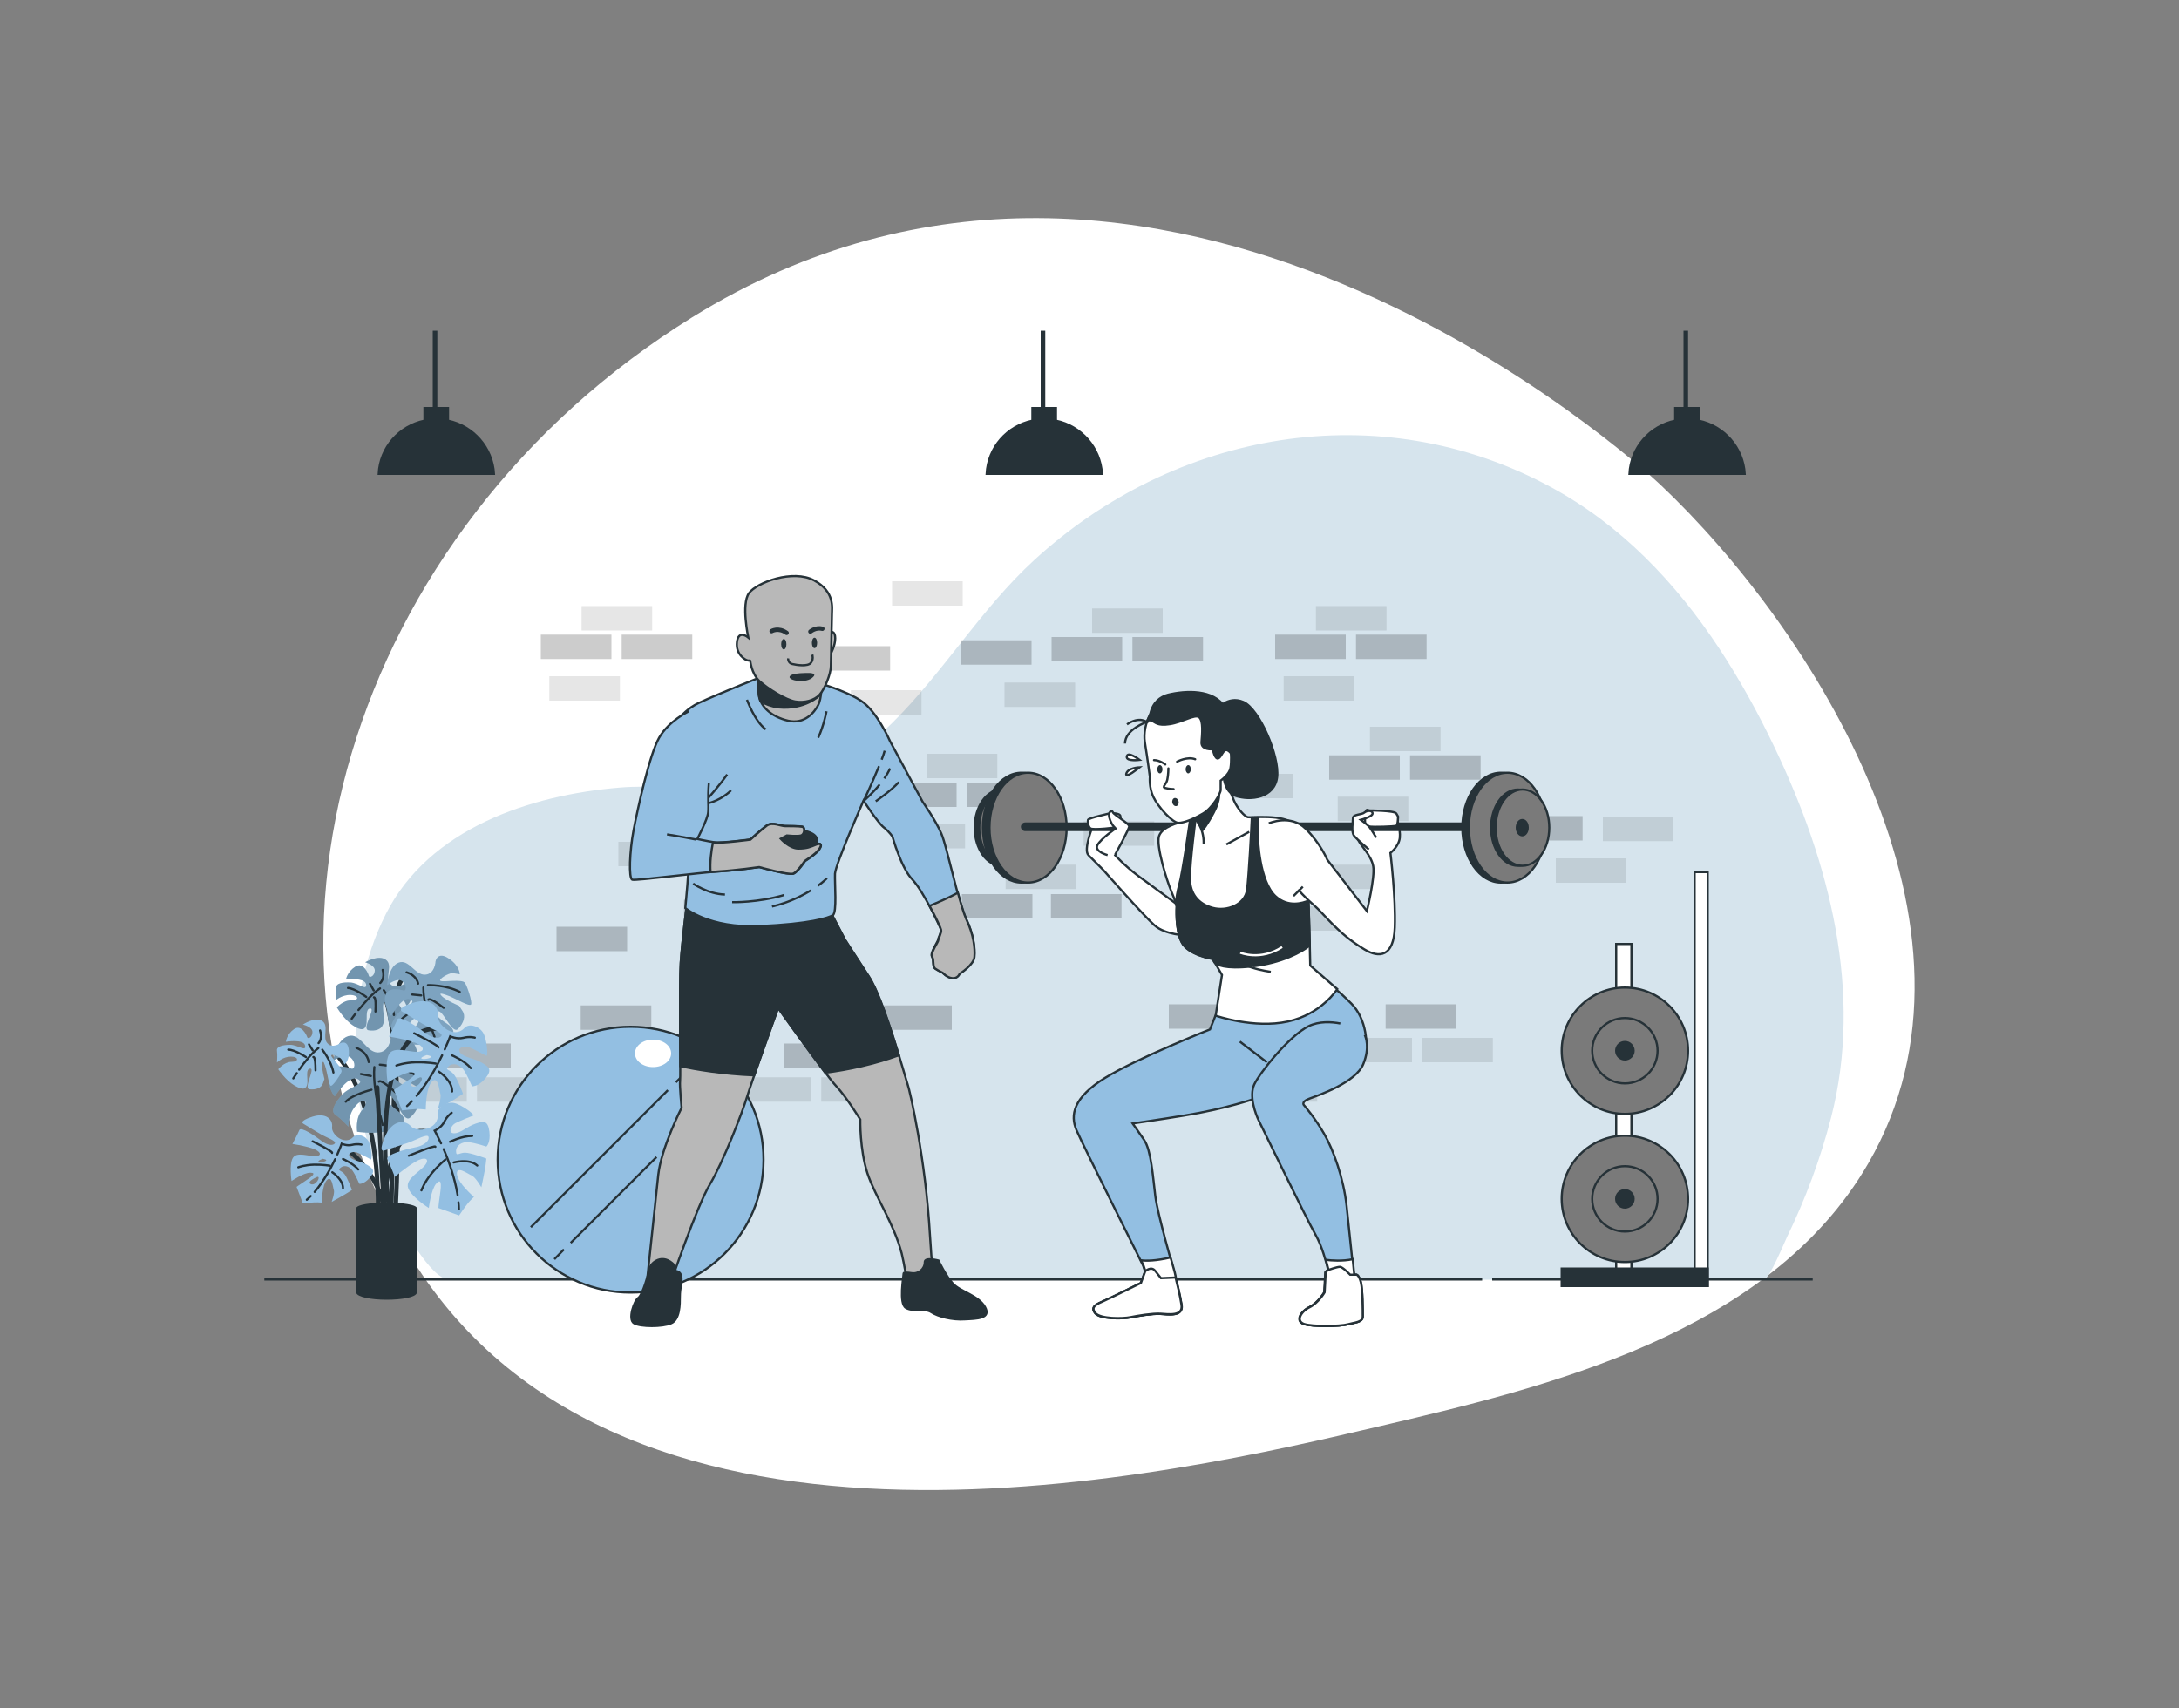 <?xml version="1.0" encoding="utf-8"?>
<!-- Generator: Adobe Illustrator 27.1.0, SVG Export Plug-In . SVG Version: 6.00 Build 0)  -->
<svg version="1.1" id="Capa_1" xmlns="http://www.w3.org/2000/svg" xmlns:xlink="http://www.w3.org/1999/xlink" x="0px" y="0px"
	 viewBox="0 0 1000 784" style="enable-background:new 0 0 1000 784;" xml:space="preserve">
<rect x="0" y="0" width="1000" height="784" fill="#808080" stroke="none"/>
<style type="text/css">
	.st0{fill:#FFFFFF;}
	.st1{fill:#D6E4ED;}
	.st2{opacity:0.2;enable-background:new    ;}
	.st3{opacity:0.1;enable-background:new    ;}
	.st4{fill:none;stroke:#263238;stroke-miterlimit:10;}
	.st5{fill:#93BFE2;stroke:#263238;stroke-miterlimit:10;}
	.st6{fill:none;stroke:#263238;stroke-width:2;stroke-linecap:round;stroke-miterlimit:10;}
	.st7{fill:#93BFE2;}
	.st8{opacity:0.3;fill:#263238;enable-background:new    ;}
	.st9{fill:none;stroke:#263238;stroke-linecap:round;stroke-miterlimit:10;}
	.st10{opacity:0.2;fill:#263238;enable-background:new    ;}
	.st11{fill:#263238;stroke:#263238;stroke-width:2;stroke-linecap:round;stroke-miterlimit:10;}
	.st12{fill:#FFFFFF;stroke:#263238;stroke-miterlimit:10;}
	.st13{fill:#7A7A7A;stroke:#263238;stroke-miterlimit:10;}
	.st14{fill:#263238;stroke:#263238;stroke-miterlimit:10;}
	.st15{fill:#263238;stroke:#263238;stroke-linecap:round;stroke-miterlimit:10;}
	.st16{fill:none;stroke:#FFFFFF;stroke-miterlimit:10;}
	.st17{fill:#263238;}
	.st18{fill:#FFFFFF;stroke:#263238;stroke-linecap:round;stroke-miterlimit:10;}
	.st19{fill:#B8B8B8;stroke:#263238;stroke-miterlimit:10;}
</style>
<g>
	<path class="st0" d="M317.6,145.7c-158.2,98.2-215.7,291.6-128.5,432.2c98.5,158.8,353,98.1,444.3,76.7
		c74.9-17.6,178.5-41.9,224-120.6c62.5-107.9-26-246-95.5-311.6C751.8,212.9,532.3,12.4,317.6,145.7z"/>
	<g id="Background_Simple">
		<g>
			<path class="st1" d="M788.9,297.5c-20-30.2-45-56.6-77.5-74.1c-78.8-42.5-172.1-25.6-236.8,33.7c-24.4,22.4-41.5,51.3-65,74.6
				c-11.5,11.4-24.6,21.6-40,26.9c-26.5,9.2-57.6,0.6-85.1,2.9c-41.2,3.4-87.6,18.8-107.4,58c-20.8,41.1-17.5,95.4,3.5,135.7
				c3.3,6.4,17,32.2,25.7,32.2c0,0,603,0,603.2,0c2.4,0,9.7-17.8,10.6-19.6c8.5-17.5,15.3-35.8,20.2-54.7
				c14.9-57.6-0.8-117.4-25.8-169.8C807,327.5,798.5,312.1,788.9,297.5z"/>
		</g>
	</g>
	<g id="Bricks">
		<g>
			<rect x="292.3" y="474.4" class="st2" width="32.4" height="11.2"/>
			<rect x="536.4" y="461" class="st2" width="32.4" height="11.2"/>
			<rect x="404.4" y="461.5" class="st2" width="32.4" height="11.2"/>
			<rect x="266.5" y="461.5" class="st2" width="32.4" height="11.2"/>
			<rect x="635.9" y="461" class="st2" width="32.4" height="11.2"/>
			<rect x="561.9" y="396.6" class="st2" width="32.4" height="11.2"/>
			<rect x="441.4" y="410.4" class="st2" width="32.4" height="11.2"/>
			<rect x="313.9" y="413" class="st2" width="32.4" height="11.2"/>
			<rect x="350.2" y="413" class="st2" width="32.4" height="11.2"/>
			<rect x="482.3" y="410.4" class="st2" width="32.4" height="11.2"/>
			<rect x="255.4" y="425.4" class="st2" width="32.4" height="11.2"/>
			<rect x="615.6" y="476.4" class="st3" width="32.4" height="11.2"/>
			<rect x="652.7" y="476.4" class="st3" width="32.4" height="11.2"/>
			<rect x="360" y="479" class="st2" width="32.4" height="11.2"/>
			<rect x="339.8" y="494.5" class="st3" width="32.4" height="11.2"/>
			<rect x="376.9" y="494.5" class="st3" width="32.4" height="11.2"/>
			<rect x="202" y="479" class="st2" width="32.4" height="11.2"/>
			<rect x="181.8" y="494.5" class="st3" width="32.4" height="11.2"/>
			<rect x="218.9" y="494.5" class="st3" width="32.4" height="11.2"/>
			<rect x="555.3" y="479" class="st2" width="32.4" height="11.2"/>
			<rect x="535" y="494.5" class="st3" width="32.4" height="11.2"/>
			<rect x="572.1" y="494.5" class="st3" width="32.4" height="11.2"/>
			<rect x="332.8" y="430.5" class="st2" width="32.4" height="11.2"/>
			<rect x="312.5" y="446" class="st3" width="32.4" height="11.2"/>
			<rect x="349.6" y="446" class="st3" width="32.4" height="11.2"/>
			<rect x="337.1" y="398.2" class="st3" width="32.4" height="11.2"/>
			<rect x="283.8" y="386.4" class="st3" width="32.4" height="11.2"/>
			<rect x="497.3" y="377" class="st3" width="32.4" height="11.2"/>
			<rect x="603.6" y="396.9" class="st3" width="32.4" height="11.2"/>
			<rect x="582" y="416" class="st3" width="32.4" height="11.2"/>
			<rect x="441" y="293.9" class="st2" width="32.4" height="11.2"/>
			<rect x="390.5" y="316.8" class="st3" width="32.4" height="11.2"/>
			<rect x="461" y="313.3" class="st3" width="32.4" height="11.2"/>
			<rect x="461.5" y="396.9" class="st3" width="32.4" height="11.2"/>
			<rect x="443.7" y="359.2" class="st2" width="32.4" height="11.2"/>
			<rect x="406.6" y="359.2" class="st2" width="32.4" height="11.2"/>
			<rect x="425.3" y="346" class="st3" width="32.4" height="11.2"/>
			<rect x="376.1" y="296.6" class="st2" width="32.4" height="11.2"/>
			<rect x="519.7" y="292.4" class="st2" width="32.4" height="11.2"/>
			<rect x="482.6" y="292.4" class="st2" width="32.4" height="11.2"/>
			<rect x="501.2" y="279.3" class="st3" width="32.4" height="11.2"/>
			<rect x="409.4" y="266.8" class="st3" width="32.4" height="11.2"/>
			<rect x="410.5" y="378.2" class="st3" width="32.4" height="11.2"/>
			<rect x="647.1" y="346.7" class="st2" width="32.4" height="11.2"/>
			<rect x="610" y="346.7" class="st2" width="32.4" height="11.2"/>
			<rect x="628.7" y="333.6" class="st3" width="32.4" height="11.2"/>
			<rect x="613.9" y="365.7" class="st3" width="32.4" height="11.2"/>
			<rect x="693.9" y="374.6" class="st2" width="32.4" height="11.2"/>
			<rect x="735.6" y="374.9" class="st3" width="32.4" height="11.2"/>
			<rect x="714" y="394" class="st3" width="32.4" height="11.2"/>
			<rect x="622.3" y="291.3" class="st2" width="32.4" height="11.2"/>
			<rect x="585.2" y="291.3" class="st2" width="32.4" height="11.2"/>
			<rect x="603.9" y="278.2" class="st3" width="32.4" height="11.2"/>
			<rect x="589.1" y="310.4" class="st3" width="32.4" height="11.2"/>
			<rect x="285.3" y="291.3" class="st2" width="32.4" height="11.2"/>
			<rect x="248.2" y="291.3" class="st2" width="32.4" height="11.2"/>
			<rect x="266.9" y="278.2" class="st3" width="32.4" height="11.2"/>
			<rect x="252.1" y="310.4" class="st3" width="32.4" height="11.2"/>
			<rect x="545.4" y="337.8" class="st2" width="32.4" height="11.2"/>
			<rect x="560.8" y="355.2" class="st3" width="32.4" height="11.2"/>
		</g>
	</g>
	<g id="Floor_1_">
		<g>
			<line class="st4" x1="684.8" y1="587.3" x2="831.9" y2="587.3"/>
			<line class="st4" x1="121.3" y1="587.3" x2="680.2" y2="587.3"/>
		</g>
	</g>
	<g id="Ball">
		<g>
			<circle class="st5" cx="289.4" cy="532.3" r="61"/>
			<g>
				<line class="st4" x1="306.5" y1="500.4" x2="243.6" y2="563.3"/>
				<line class="st4" x1="322.2" y1="484.8" x2="310.2" y2="496.8"/>
				<line class="st4" x1="258.8" y1="573.5" x2="254.4" y2="578"/>
				<line class="st4" x1="301.3" y1="531.1" x2="261.9" y2="570.5"/>
				<line class="st4" x1="336.1" y1="496.3" x2="304.5" y2="527.8"/>
			</g>
			<path class="st0" d="M308,483.5c0,3.5-3.7,6.3-8.3,6.3s-8.3-2.8-8.3-6.3c0-3.5,3.7-6.3,8.3-6.3S308,480,308,483.5z"/>
		</g>
	</g>
	<g id="Plant">
		<g>
			<path class="st6" d="M193.8,449.1c0,0-10.7-6-11.5,7.5c-0.8,13.5-2.8,101.3-2.8,101.3"/>
			<path class="st6" d="M176.7,457.8c0,0,8.7,19.5,4.8,98.9"/>
			<g>
				<path class="st7" d="M185.3,451.8c0,0-4.1,2.6-6.4-0.4s1.6-8.5-1.9-10.9c-3.4-2.4-9.4,1.2-9.4,1.2s4.6,1.3,4.4,3.9
					c-0.1,2.5-2.4,3.4-2.7,2.4c-0.3-1.1-2.5-6.6-6.2-4.3c-3.7,2.3-4.3,5.8-4.3,5.8s8.7-0.9,9.2,2.3c0.5,3.3-3.6-0.6-7.1-0.8
					c-3.6-0.2-6.8,0.3-6.6,2.5c0.2,2.2-0.3,5.7-0.3,5.7s3-2.7,7-2.5c3.9,0.2,3.8,2.7,0.2,2.5c-3.6-0.2-6.6,3.2-6.6,3.2
					s3.3,5.6,7.4,8.3c4.1,2.8,5.6,1.8,6.1-0.4c0.5-2.1-0.6-7.6,1.9-7.4c2.5,0.1-4.1,9.4-0.9,10c3.2,0.5,5.8-0.4,6.6-2.5
					c0.8-2.1,0.8-2.1,0.8-2.1s-1.1-5.4-0.6-7.6c0.5-2.1,1.1,0.1,1.6,2.6s0.9,8.7,2,8.4c1.1-0.3,4.6-4.8,5.4-6.5
					c0.8-1.7-4.6-7.1-4.5-8.2c0.1-1.1,4.2,1,4.9,2.1c0.7,1.1,1.3,2.6,1.3,2.6s2.6-1.6,2.5-6.7C188.9,450.2,185.3,451.8,185.3,451.8z
					"/>
				<path class="st8" d="M185.3,451.8c0,0-4.1,2.6-6.4-0.4s1.6-8.5-1.9-10.9c-3.4-2.4-9.4,1.2-9.4,1.2s4.6,1.3,4.4,3.9
					c-0.1,2.5-2.4,3.4-2.7,2.4c-0.3-1.1-2.5-6.6-6.2-4.3c-3.7,2.3-4.3,5.8-4.3,5.8s8.7-0.9,9.2,2.3c0.5,3.3-3.6-0.6-7.1-0.8
					c-3.6-0.2-6.8,0.3-6.6,2.5c0.2,2.2-0.3,5.7-0.3,5.7s3-2.7,7-2.5c3.9,0.2,3.8,2.7,0.2,2.5c-3.6-0.2-6.6,3.2-6.6,3.2
					s3.3,5.6,7.4,8.3c4.1,2.8,5.6,1.8,6.1-0.4c0.5-2.1-0.6-7.6,1.9-7.4c2.5,0.1-4.1,9.4-0.9,10c3.2,0.5,5.8-0.4,6.6-2.5
					c0.8-2.1,0.8-2.1,0.8-2.1s-1.1-5.4-0.6-7.6c0.5-2.1,1.1,0.1,1.6,2.6s0.9,8.7,2,8.4c1.1-0.3,4.6-4.8,5.4-6.5
					c0.8-1.7-4.6-7.1-4.5-8.2c0.1-1.1,4.2,1,4.9,2.1c0.7,1.1,1.3,2.6,1.3,2.6s2.6-1.6,2.5-6.7C188.9,450.2,185.3,451.8,185.3,451.8z
					"/>
				<path class="st9" d="M164.5,463.6c2.7-3.3,6.6-7.8,9.9-9.9"/>
				<path class="st9" d="M161.4,467.6c0,0,0.7-1,1.8-2.4"/>
				<path class="st9" d="M176.1,454.5c0,0,4,5.6,4.7,11.4"/>
				<path class="st9" d="M171.6,457.8c0,0,1.1-0.7,0.7,6.5"/>
				<path class="st9" d="M174.5,451.2c0,0,2.3-2,1.1-6"/>
				<line class="st9" x1="171.5" y1="454.6" x2="169.8" y2="451.6"/>
				<path class="st9" d="M168.1,457.6c0,0-5.2-3.9-8.4-4.1"/>
			</g>
			<g>
				<path class="st7" d="M199.9,441.2c0,0-0.2,5.9-4.8,6.2s-7.5-7.4-12.2-5.5c-4.7,1.8-5.2,10.3-5.2,10.3s4.5-3.7,6.9-1.8
					c2.4,1.9,1.8,4.7,0.6,4.3c-1.3-0.5-8.3-2-8.5,3.3s2.9,8.3,2.9,8.3s5-9.3,8.6-7.6c3.6,1.7-3,3.2-5.6,6.6c-2.6,3.4-4.3,7.1-2,8.3
					c2.3,1.2,5.5,4.2,5.5,4.2s-0.6-4.9,2.3-8.6s5.3-1.9,2.7,1.5c-2.6,3.4-1.3,8.8-1.3,8.8s7.8,0.5,13.4-1.7c5.6-2.3,5.6-4.4,3.8-6.4
					s-8-4.5-6.2-6.9c1.9-2.4,6.6,10.6,9.4,7.8c2.7-2.8,3.6-6,2-8.3c-1.5-2.3-1.5-2.3-1.5-2.3s-6.2-2.6-8-4.5c-1.8-1.9,0.8-1,3.7,0.1
					c2.9,1.2,9.3,5,9.8,3.7s-1.6-7.8-2.8-9.8c-1.2-2-10.2-0.2-11.3-1c-1-0.8,3.9-3.6,5.4-3.5c1.6,0.1,3.5,0.5,3.5,0.5
					s0.1-3.7-4.9-7.1C200.8,436.4,199.9,441.2,199.9,441.2z"/>
				<path class="st10" d="M199.9,441.2c0,0-0.2,5.9-4.8,6.2s-7.5-7.4-12.2-5.5c-4.7,1.8-5.2,10.3-5.2,10.3s4.5-3.7,6.9-1.8
					c2.4,1.9,1.8,4.7,0.6,4.3c-1.3-0.5-8.3-2-8.5,3.3s2.9,8.3,2.9,8.3s5-9.3,8.6-7.6c3.6,1.7-3,3.2-5.6,6.6c-2.6,3.4-4.3,7.1-2,8.3
					c2.3,1.2,5.5,4.2,5.5,4.2s-0.6-4.9,2.3-8.6s5.3-1.9,2.7,1.5c-2.6,3.4-1.3,8.8-1.3,8.8s7.8,0.5,13.4-1.7c5.6-2.3,5.6-4.4,3.8-6.4
					s-8-4.5-6.2-6.9c1.9-2.4,6.6,10.6,9.4,7.8c2.7-2.8,3.6-6,2-8.3c-1.5-2.3-1.5-2.3-1.5-2.3s-6.2-2.6-8-4.5c-1.8-1.9,0.8-1,3.7,0.1
					c2.9,1.2,9.3,5,9.8,3.7s-1.6-7.8-2.8-9.8c-1.2-2-10.2-0.2-11.3-1c-1-0.8,3.9-3.6,5.4-3.5c1.6,0.1,3.5,0.5,3.5,0.5
					s0.1-3.7-4.9-7.1C200.8,436.4,199.9,441.2,199.9,441.2z"/>
				<path class="st9" d="M197.5,470c-1.5-4.9-3.3-11.9-3.2-16.7"/>
				<path class="st9" d="M199.4,475.9c0,0-0.5-1.3-1.2-3.4"/>
				<path class="st9" d="M196.4,452.2c0,0,8.3-0.2,14.6,3.1"/>
				<path class="st9" d="M196.6,458.9c0,0,0.1-1.6,7,3.7"/>
				<path class="st9" d="M191.9,451.5c0,0-0.5-3.7-5.3-5.2"/>
				<line class="st9" x1="193.3" y1="456.9" x2="189.2" y2="456.5"/>
				<path class="st9" d="M194,462.4c0,0-7.4,2.5-9.8,5.6"/>
			</g>
			<path class="st6" d="M150.5,480.4c0,0,23.4,15.5,23,75.5"/>
			<g>
				<path class="st7" d="M179.4,476.4c0,0-0.7,6.8-6.1,6.7c-5.3-0.1-7.9-9.2-13.5-7.5c-5.6,1.7-6.9,11.3-6.9,11.3s5.5-3.8,8.1-1.4
					c2.6,2.4,1.7,5.6,0.2,5c-1.5-0.6-9.4-3.1-10.2,3c-0.8,6.1,2.6,9.8,2.6,9.8s6.6-10.3,10.6-8c4,2.3-3.8,3.4-7.1,7.1
					c-3.4,3.7-5.7,7.7-3.1,9.4c2.6,1.7,5.9,5.4,5.9,5.4s-0.3-5.7,3.5-9.8c3.7-4.1,6.3-1.7,2.9,2c-3.4,3.7-2.4,10.1-2.4,10.1
					s9,1.4,15.6-0.7c6.7-2.1,6.9-4.6,5-7c-1.9-2.4-8.8-6-6.4-8.6c2.4-2.6,6.7,12.8,10.1,9.8c3.4-3,4.7-6.6,3.1-9.4
					c-1.6-2.8-1.6-2.8-1.6-2.8s-6.9-3.6-8.8-6c-1.9-2.4,1-1.1,4.3,0.5c3.3,1.6,10.3,6.6,10.9,5.2c0.6-1.5-1.1-9.2-2.3-11.6
					c-1.2-2.4-11.8-1.2-12.9-2.2s4.8-3.8,6.6-3.5c1.8,0.3,4,0.9,4,0.9s0.5-4.3-5-8.7C180.9,470.9,179.4,476.4,179.4,476.4z"/>
				<path class="st8" d="M179.4,476.4c0,0-0.7,6.8-6.1,6.7c-5.3-0.1-7.9-9.2-13.5-7.5c-5.6,1.7-6.9,11.3-6.9,11.3s5.5-3.8,8.1-1.4
					c2.6,2.4,1.7,5.6,0.2,5c-1.5-0.6-9.4-3.1-10.2,3c-0.8,6.1,2.6,9.8,2.6,9.8s6.6-10.3,10.6-8c4,2.3-3.8,3.4-7.1,7.1
					c-3.4,3.7-5.7,7.7-3.1,9.4c2.6,1.7,5.9,5.4,5.9,5.4s-0.3-5.7,3.5-9.8c3.7-4.1,6.3-1.7,2.9,2c-3.4,3.7-2.4,10.1-2.4,10.1
					s9,1.4,15.6-0.7c6.7-2.1,6.9-4.6,5-7c-1.9-2.4-8.8-6-6.4-8.6c2.4-2.6,6.7,12.8,10.1,9.8c3.4-3,4.7-6.6,3.1-9.4
					c-1.6-2.8-1.6-2.8-1.6-2.8s-6.9-3.6-8.8-6c-1.9-2.4,1-1.1,4.3,0.5c3.3,1.6,10.3,6.6,10.9,5.2c0.6-1.5-1.1-9.2-2.3-11.6
					c-1.2-2.4-11.8-1.2-12.9-2.2s4.8-3.8,6.6-3.5c1.8,0.3,4,0.9,4,0.9s0.5-4.3-5-8.7C180.9,470.9,179.4,476.4,179.4,476.4z"/>
				<path class="st9" d="M173.9,509.4c-1.3-5.8-2.7-14.1-2.1-19.6"/>
				<path class="st9" d="M175.6,516.4c0,0-0.4-1.6-1-4.1"/>
				<path class="st9" d="M174.3,488.7c0,0,9.6,0.6,16.6,4.9"/>
				<path class="st9" d="M173.9,496.5c0,0,0.3-1.8,7.7,5"/>
				<path class="st9" d="M169.2,487.5c0,0-0.2-4.3-5.6-6.5"/>
				<line class="st9" x1="170.2" y1="493.9" x2="165.6" y2="493"/>
				<path class="st9" d="M170.5,500.2c0,0-8.8,2.2-11.8,5.5"/>
			</g>
			<path class="st6" d="M159.6,527.7c0,0,15.1,11.5,16.7,28.6l-3.2-57.2"/>
			<path class="st6" d="M196.1,519.4c-19.9-3.6-19.9,36.9-19.9,36.9"/>
			<path class="st6" d="M178.7,555.9c0,0-11.5-83.8,21.8-83.8"/>
			<g>
				<path class="st7" d="M188.6,517c-2.7-3.1-8.5-3.1-11.9,4.7c-3.4,7.8-0.3,6.4-0.3,6.4s6.4-2,10.5-3.4c4.1-1.4,9.5-4.7,9.8-2.7
					c0.3,2-2.7,4.1-6.4,4.7c-3.7,0.7-13.6,3.4-12.5,5.4c1,2,3.4,8.1,3.4,8.1s4.7-4.1,9.2-6.8c4.4-2.7,7.1-1.7,4.7,1.4
					c-2.4,3.1-9.2,6.4-7.8,10.5c1.4,4.1,9.5,9.2,9.5,9.2s1-8.5,3.4-11.2c2.4-2.7,2.4,0.3,1.7,5.1c-0.7,4.7-0.7,6.1-0.7,6.1l9.5,3.4
					c0,0,3.4-5.1,5.1-6.8c1.7-1.7,1.7-1.7,1.7-1.7s-7.5-6.4-7.8-10.5c-0.3-4.1,5.1,0,6.8,0.7c1.7,0.7,4.4,5.4,4.4,5.4
					s1.7-7.8,2-10.5c0.3-2.7,0.3-2.7,0.3-2.7s-7.1-2.7-9.8-2.7s-4.1,2-4.1-0.7c0-2.7,2.7-4.4,5.8-4.1c3.1,0.3,8.1,2,8.1,2
					s2-1.7,1.4-6.8c-0.7-5.1-2.4-5.1-6.4-3.7c-4.1,1.4-6.8,4.4-9.8,4.4s-1.4-3.7,0.7-4.7c2-1,7.1-3.1,8.1-3.4c1-0.3-5.4-5.1-8.8-5.8
					c-3.4-0.7-7.8,1.7-7.5,5.1C201.5,518.7,191.3,520,188.6,517z"/>
				<path class="st9" d="M210.4,551.9c0.1,1,0.2,2,0.2,3.1"/>
				<path class="st9" d="M203.6,527.5c2.4,5.5,5.1,13.1,6.4,21"/>
				<path class="st9" d="M202.4,524.8c-1.7-3.6-2.9-5.8-2.9-5.8s3.1-1.4,4.4-4.1s3.4-4.1,3.4-4.1"/>
				<path class="st9" d="M187.6,530.5c0,0,12.2-5.1,12.2-4.1"/>
				<path class="st9" d="M206.5,524.1c0,0,5.4-2.7,10.2-2.7"/>
				<path class="st9" d="M204.5,532.2c0,0-3.1,2.4-6.4,6.4c-3.4,4.1-4.7,7.8-4.7,7.8"/>
				<path class="st9" d="M208.2,533.6c0,0,7.1-2,10.8,1.4"/>
			</g>
			<g>
				<path class="st7" d="M221.1,487.8c-3.7-2.2-7.8-2.2-9.8-4.5c-2-2.3,1.9-3.5,4-2.6c2.1,0.9,7,3.4,7.9,3.9
					c0.9,0.5,0.3-7.4-1.4-10.4s-6.4-4.8-8.7-2.3c-4.9,5.2-12.6-1.6-12.1-5.7s-3.3-8.4-11.4-5.9s-5.1,4-5.1,4s5.8,3.5,9.5,5.7
					c3.7,2.2,9.8,4.1,8.5,5.6c-1.3,1.6-4.9,0.6-7.8-1.8c-3-2.4-11.5-8-12.3-5.9c-0.9,2.1-3.9,7.9-3.9,7.9s6.2,0.9,11.1,2.5
					c4.9,1.5,5.9,4.3,2.1,4.5s-10.9-2.7-13.1,1c-2.2,3.7-0.7,13.2-0.7,13.2s7.1-4.8,10.7-4.8c3.6,0,1.3,2-2.7,4.6
					c-4,2.6-5.1,3.5-5.1,3.5l3.7,9.4c0,0,6.1-0.8,8.5-0.6c2.4,0.2,2.4,0.2,2.4,0.2s0-9.9,2.8-12.8c2.9-2.9,3.3,3.8,3.9,5.6
					c0.6,1.7-1.2,6.9-1.2,6.9s7-3.8,9.3-5.4s2.3-1.5,2.3-1.5s-2.6-7.2-4.4-9.2c-1.8-2-4.2-1.7-2.2-3.5c2-1.8,5.1-0.8,6.9,1.7
					c1.7,2.5,3.8,7.5,3.8,7.5s2.6,0.4,6-3.4C225.9,491.2,224.8,489.9,221.1,487.8z M189.1,498.6c-2.7-1.4,3.7-4.1,3.7-4.1
					C195.2,494.2,191.8,500,189.1,498.6z M193.6,486c-1.2-0.6,2.3-1.7,2.3-1.7C200.9,485.2,194.8,486.5,193.6,486z"/>
				<path class="st9" d="M189,505.5c-0.7,0.7-1.4,1.5-2.2,2.2"/>
				<path class="st9" d="M202.9,484.4c-2.6,5.4-6.5,12.5-11.7,18.6"/>
				<path class="st9" d="M204.1,481.7c1.6-3.6,2.5-6,2.5-6s3,1.4,6,0.7c2.9-0.8,5.3-0.1,5.3-0.1"/>
				<path class="st9" d="M190.1,474.3c0,0,11.8,5.9,11.1,6.5"/>
				<path class="st9" d="M207.4,484.4c0,0,5.6,2.3,8.7,5.9"/>
				<path class="st9" d="M200,488.2c0,0-3.8-0.7-9.1-0.6c-5.3,0.1-9,1.5-9,1.5"/>
				<path class="st9" d="M201.4,491.9c0,0,6.2,4,6.1,9.1"/>
			</g>
			<g>
				<path class="st7" d="M168.5,534.7c-3-1.8-6.3-1.8-7.9-3.6s1.6-2.8,3.2-2.1c1.7,0.7,5.6,2.7,6.4,3.2c0.7,0.4,0.2-6-1.1-8.4
					s-5.1-3.8-7-1.9c-4,4.2-10.2-1.3-9.7-4.6c0.4-3.3-2.6-6.8-9.1-4.7c-6.5,2.1-4.1,3.2-4.1,3.2s4.6,2.8,7.6,4.6
					c3,1.8,7.9,3.3,6.8,4.5c-1.1,1.3-3.9,0.5-6.3-1.4s-9.2-6.5-9.9-4.8c-0.7,1.7-3.2,6.4-3.2,6.4s5,0.7,9,2s4.8,3.4,1.7,3.6
					c-3.1,0.2-8.7-2.2-10.5,0.8c-1.8,3-0.6,10.6-0.6,10.6s5.7-3.9,8.6-3.8c2.9,0,1,1.6-2.2,3.7c-3.2,2.1-4.1,2.8-4.1,2.8l2.9,7.6
					c0,0,4.9-0.6,6.8-0.5c1.9,0.1,1.9,0.1,1.9,0.1s0-7.9,2.3-10.3c2.3-2.4,2.7,3.1,3.2,4.5c0.5,1.4-1,5.5-1,5.5s5.6-3.1,7.5-4.3
					s1.8-1.2,1.8-1.2s-2.1-5.8-3.5-7.4s-3.4-1.4-1.7-2.8c1.6-1.4,4.1-0.7,5.5,1.4c1.4,2,3.1,6,3.1,6s2.1,0.3,4.8-2.8
					C172.3,537.5,171.4,536.5,168.5,534.7z M142.6,543.5c-2.2-1.1,3-3.3,3-3.3C147.5,539.9,144.8,544.6,142.6,543.5z M146.3,533.3
					c-0.9-0.5,1.9-1.4,1.9-1.4C152.2,532.7,147.2,533.8,146.3,533.3z"/>
				<path class="st9" d="M142.6,549c-0.6,0.6-1.2,1.2-1.8,1.7"/>
				<path class="st9" d="M153.8,532.1c-2.1,4.4-5.2,10-9.4,15"/>
				<path class="st9" d="M154.8,529.9c1.3-2.9,2-4.9,2-4.9s2.4,1.1,4.8,0.5s4.3-0.1,4.3-0.1"/>
				<path class="st9" d="M143.5,523.9c0,0,9.5,4.7,8.9,5.3"/>
				<path class="st9" d="M157.4,532c0,0,4.5,1.9,7,4.8"/>
				<path class="st9" d="M151.4,535.1c0,0-3.1-0.6-7.3-0.5c-4.3,0.1-7.2,1.2-7.2,1.2"/>
				<path class="st9" d="M152.5,538.1c0,0,5,3.3,4.9,7.3"/>
			</g>
			<g>
				<path class="st7" d="M156.3,478.8c0,0-3.7,2.7-6.1,0c-2.4-2.7,1-8.1-2.4-10.2c-3.4-2-8.8,1.7-8.8,1.7s4.4,1,4.4,3.4
					s-2,3.4-2.4,2.4c-0.3-1-2.7-6.1-6.1-3.7c-3.4,2.4-3.7,5.8-3.7,5.8s8.1-1.4,8.8,1.7c0.7,3.1-3.4-0.3-6.8-0.3s-6.4,0.7-6.1,2.7
					c0.3,2,0,5.4,0,5.4s2.7-2.7,6.4-2.7s3.7,2.4,0.3,2.4c-3.4,0-6.1,3.4-6.1,3.4s3.4,5.1,7.5,7.5c4.1,2.4,5.4,1.4,5.8-0.7
					s-1-7.1,1.4-7.1c2.4,0-3.4,9.2-0.3,9.5s5.4-0.7,6.1-2.7c0.7-2,0.7-2,0.7-2s-1.4-5.1-1-7.1s1,0,1.7,2.4c0.7,2.4,1.4,8.1,2.4,7.8
					c1-0.3,4.1-4.7,4.7-6.4c0.7-1.7-4.7-6.4-4.7-7.5c0-1,4.1,0.7,4.7,1.7c0.7,1,1.4,2.4,1.4,2.4s2.4-1.7,2-6.4
					C159.7,477.1,156.3,478.8,156.3,478.8z"/>
				<path class="st9" d="M137.3,491c2.3-3.3,5.8-7.7,8.8-9.9"/>
				<path class="st9" d="M134.6,495c0,0,0.6-0.9,1.6-2.4"/>
				<path class="st9" d="M147.9,481.8c0,0,4.1,5.1,5.1,10.5"/>
				<path class="st9" d="M143.8,485.2c0,0,1-0.7,1,6.1"/>
				<path class="st9" d="M146.2,478.8c0,0,2-2,0.7-5.8"/>
				<line class="st9" x1="143.5" y1="482.1" x2="141.8" y2="479.4"/>
				<path class="st9" d="M140.4,485.2c0,0-5.1-3.4-8.1-3.4"/>
			</g>
			<path class="st11" d="M190.4,592.4h0.2v-36.2c0-0.2,0-0.9,0-1c0-1.2-5.9-2.2-13.2-2.2c-7.3,0-13.2,1-13.2,2.2
				c0,0.1,0.1,0.8,0.1,1v36.2h0.2c-0.1,0.1-0.2,0.3-0.2,0.4c0,1.5,5.9,2.8,13.1,2.8c7.2,0,13.1-1.2,13.1-2.8
				C190.6,592.7,190.5,592.6,190.4,592.4z"/>
		</g>
	</g>
	<g id="Weights">
		<g>
			<rect x="777.7" y="400.3" class="st12" width="6" height="190"/>
			<rect x="741.7" y="433.3" class="st12" width="7" height="151"/>
			<g>
				<circle class="st13" cx="745.7" cy="482.3" r="29"/>
				<circle class="st13" cx="745.7" cy="482.3" r="15"/>
				<circle class="st14" cx="745.7" cy="482.3" r="4"/>
			</g>
			<g>
				<circle class="st13" cx="745.7" cy="550.3" r="29"/>
				<circle class="st13" cx="745.7" cy="550.3" r="15"/>
				<circle class="st14" cx="745.7" cy="550.3" r="4"/>
			</g>
			<rect x="716.7" y="582.3" class="st14" width="67" height="8"/>
		</g>
	</g>
	<g id="Character_2">
		<g>
			<g>
				<path class="st5" d="M557.8,466.2l-2.5,6.3c0,0-33.6,13.3-48.2,22.3c-14.6,9-16,17.1-13.1,23.9c2.9,6.8,30.6,62.2,30.6,62.2
					l0.9,2.7l-2,5.4c0,0-13.1,6.5-16.7,8.1c-3.6,1.6-6.5,2.7-4.3,5.6s12.8,2.7,16.2,2c3.4-0.7,10.1-1.8,13.7-1.6
					c3.6,0.2,10.6,1.4,9.7-4.1c-0.9-5.4-2.5-11.3-2.9-13.7c-0.5-2.5-7.9-27.5-9-36.3c-1.1-8.8-1.9-21-5.1-25.7
					c-3.2-4.7-5.3-7.6-5.3-7.6s12.5-1.8,23.4-3.6c19.9-3.2,32.9-7.9,32.9-7.9s17.8-6.1,27.9-6.8c10.1-0.7,18.7-4.3,21.6-10.8
					c2.9-6.5,1.4-19.1-5.4-25.9c-6.8-6.8-7.7-6.8-7.7-6.8s-11.7,7.2-26.6,8.1s-24.5-2-24.5-2L557.8,466.2z"/>
				<path class="st12" d="M532.6,603.1c3.6,0.2,10.6,1.4,9.7-4.1c-0.9-5.4-2.5-11.3-2.9-13.7c-0.1-0.8-1-3.9-2.2-8.1
					c-6.8,1.6-11.1,1.6-13.6,1.3c0.8,1.5,1.2,2.4,1.2,2.4l0.9,2.7l-2,5.4c0,0-13.1,6.5-16.7,8.1c-3.6,1.6-6.5,2.7-4.3,5.6
					s12.8,2.7,16.2,2C522.2,604,529,602.9,532.6,603.1z"/>
				<path class="st12" d="M539.5,586.4l-6.7,0.3c0,0-0.9-1.1-2.7-3.4c-1.8-2.3-4.5,0.2-4.5,0.2l-2,5.4c0,0-13.1,6.5-16.7,8.1
					c-3.6,1.6-6.5,2.7-4.3,5.6c2.3,2.9,12.8,2.7,16.2,2c3.4-0.7,10.1-1.8,13.7-1.6c3.6,0.2,10.6,1.4,9.7-4.1
					C541.5,594.3,540.2,589.2,539.5,586.4z"/>
				<line class="st4" x1="569" y1="478.1" x2="581.4" y2="487.6"/>
			</g>
			<path class="st12" d="M539.6,414.7c0,0-11.1-8.1-17.3-12.7c-6.2-4.6-10.6-9.5-10.6-9.5l4.9-13.8l-15.2,0.8c0,0-4.3,10.6-1.9,13
				c2.4,2.4,6.8,6.8,6.8,6.8s18.7,21.2,23.6,25.5c4.9,4.3,14.6,4.6,14.6,4.6l-3.8-14.4L539.6,414.7z"/>
			<path class="st12" d="M541.6,377.5c0,0-8.3,1.8-9.7,6.3s3.6,20.5,5.6,25.2c2,4.7,2.5,7,2.5,7s-0.7,10.6,2.3,16.4
				c2.9,5.9,14.2,7.7,14.2,7.7l4.3,7.4l-2.9,18.7c0,0,17.6,6.1,33.1,2.7s22.7-14.9,22.7-14.9l-12.4-10.8c0,0-0.5-25.2-1.1-37.2
				c-0.7-11.9-1.4-23-6.3-27.7s-19.8-2.9-21.2-3.2c-1.4-0.2-4.7-3.8-6.3-7.4s-4.7-12.2-4.7-12.2s-5,1.4-5.9,4.7
				c-0.9,3.4-4.5,8.3-7.4,10.8C545.4,373.7,541.6,377.5,541.6,377.5z"/>
			<path class="st15" d="M559.4,363.8c0,0,0.8,3.2-2.4,9.2s-4.9,7.8-4.9,7.8l-4.6-7C547.5,373.8,558.1,365.1,559.4,363.8z"/>
			<g>
				<path class="st14" d="M600.5,413.4c-2.6,1.1-9.4,3.3-15.2-2.1c-7.2-6.8-8.1-25.4-8.1-29.7c0-3.1,0.1-5.4,0.2-6.4
					c-1.1,0-2.1,0.1-2.9,0.1c-0.2,4.7-1.4,27.1-2.2,33.1c-0.9,6.8-9.2,10.1-15.8,8.3c-6.5-1.8-10.4-6.3-10.4-13.7s2.7-28.1,2.7-28.1
					l-2.5,0.4c0,0-3.6,25.7-5.2,31.1c-0.8,2.7-1.2,5.9-1.5,8.3c0.3,0.9,0.4,1.4,0.4,1.4s-0.7,10.6,2.3,16.4
					c2.9,5.9,14.2,7.7,14.2,7.7l0.8,1.5c1,1.1,4.7,3.3,17.2,1.9c13.7-1.5,23.1-6.7,26.6-9.6C600.9,427.9,600.7,420,600.5,413.4z"/>
				<path class="st12" d="M571.8,443c0,0,2.6,1.7,11.4,3.1"/>
				<path class="st16" d="M569.2,437.3c0,0,9.2,3.9,19.2-2.6"/>
			</g>
			<path class="st14" d="M558.2,326c0,0,5-7,12.4-3.8c7.4,3.2,16.7,25,15.5,34.5c-1.1,9.5-12.2,11-19.1,8.6
				c-7-2.5-5.4-13.5-6.5-20.3S558.2,326,558.2,326z"/>
			<g>
				<path class="st12" d="M582.3,377.9c0,0,10-4.4,16.9,2.5c7,7,9.9,14.2,9.9,14.2l18.2,23.6c0,0,3.8-15.6,2.9-20.6
					c-0.9-5-5.9-9.7-6.8-11.9c-0.9-2.3,1.6-11.3,1.6-11.3s14.4,0.2,15.1,0.2s2.7,5.9,2.3,9.9s-4.3,7-4.3,7s2.5,20.5,2,34.2
					s-7.3,14.1-13.9,10.1c-12.4-7.4-18.3-16.1-23.2-20.3c-5-4.3-7.2-7.2-7.2-7.2"/>
				<line class="st4" x1="597.9" y1="407" x2="593.6" y2="411.3"/>
				<line class="st4" x1="562.8" y1="387.6" x2="573.3" y2="381.8"/>
			</g>
			<path class="st4" d="M548.3,375.7c0,0,4.2,3.9,4.1,11.5"/>
			<g>
				<path class="st5" d="M615.1,469.8c-4.1-0.8-9.7-1.1-14.5,1.2c-8.8,4.3-22.5,21.4-25,26.8s0.7,13.7,2,16.4
					c1.4,2.7,21.8,45,26.1,52.5c3,5.3,4.9,12.5,5.8,16.2c-0.9,0.5-1.3,1.1-1.3,1.1l-0.5,9.2c0,0-2.7,4.7-6.8,6.8
					c-4.1,2-6.5,6.3-2.7,7.7s16.9,1.1,20,0.2c3.2-0.9,7-0.9,7-3.6s0-12.4-0.9-15.8s-2-3.4-2-3.4h-1c-0.4-4-2.1-20.3-3.3-31.5
					c-1.4-12.8-6.1-25.9-10.4-33.3s-9-12.8-9-12.8s-2-1.6,2.3-3.2c4.3-1.6,21.4-7.4,24.8-16c3-7.5,1.1-12.2,0.6-13.3"/>
				<path class="st12" d="M618.4,607.9c3.2-0.9,7-0.9,7-3.6s0-12.4-0.9-15.8s-2-3.4-2-3.4h-1c-0.1-1.3-0.4-3.9-0.7-7.1
					c-4.8,1-9.7,0.6-12.3,0.3c0.5,1.8,0.9,3.4,1.2,4.6c-0.9,0.5-1.3,1.1-1.3,1.1l-0.5,9.2c0,0-2.7,4.7-6.8,6.8
					c-4.1,2-6.5,6.3-2.7,7.7S615.2,608.8,618.4,607.9z"/>
				<path class="st12" d="M618.4,607.9c3.2-0.9,7-0.9,7-3.6s0-12.4-0.9-15.8s-2-3.4-2-3.4h-1h-1.9c0,0-3.4-3.6-4.7-3.6
					s-5.2,1.4-5.2,1.4c-0.9,0.5-1.3,1.1-1.3,1.1l-0.5,9.2c0,0-2.7,4.7-6.8,6.8c-4.1,2-6.5,6.3-2.7,7.7
					C602.2,609,615.2,608.8,618.4,607.9z"/>
			</g>
			<g>
				<ellipse class="st15" cx="459.6" cy="379.9" rx="12.3" ry="17.5"/>
				<ellipse class="st13" cx="461.7" cy="379.9" rx="12.3" ry="17.5"/>
				<path class="st13" d="M464.1,379.9c0,1.9-1.1,3.5-2.5,3.5s-2.5-1.6-2.5-3.5c0-1.9,1.1-3.5,2.5-3.5S464.1,377.9,464.1,379.9z"/>
			</g>
			<g>
				<ellipse class="st15" cx="468.8" cy="379.9" rx="17.7" ry="25.2"/>
				<ellipse class="st13" cx="471.8" cy="379.9" rx="17.7" ry="25.2"/>
			</g>
			<g>
				<path class="st17" d="M681.5,381.5h-81.1c-2.2-3-6.1-4-5-4h86.1c1.1,0,2,0.9,2,2C683.5,380.6,682.6,381.5,681.5,381.5z"/>
			</g>
			<path class="st17" d="M539.9,377.8c0.7-0.1,1.4-0.1,2-0.1c-0.3-0.1-0.5-0.2-0.8-0.2h-70.6c-1.1,0-2,0.9-2,2c0,1.1,0.9,2,2,2h62.8
				C534.4,380.3,536.7,378.2,539.9,377.8z"/>
			<g>
				<ellipse class="st14" cx="688.8" cy="379.9" rx="17.7" ry="25.2"/>
				<ellipse class="st13" cx="691.8" cy="379.9" rx="17.7" ry="25.2"/>
			</g>
			<g>
				<ellipse class="st14" cx="696.6" cy="379.9" rx="12.3" ry="17.5"/>
				<ellipse class="st13" cx="698.7" cy="379.9" rx="12.3" ry="17.5"/>
				<path class="st15" d="M701.1,379.9c0,1.9-1.1,3.5-2.5,3.5s-2.5-1.6-2.5-3.5c0-1.9,1.1-3.5,2.5-3.5
					C700,376.4,701.1,377.9,701.1,379.9z"/>
			</g>
			<path class="st12" d="M509.5,373.3c0,0-10,2.2-10.2,3c-0.2,0.7,0,3,1.1,3.9c1.1,1,12.4-0.4,13.4-0.7c1-0.4,0.5-3.2,0.4-4.8
				C514.1,373,509.5,373.3,509.5,373.3z"/>
			<path class="st12" d="M511.7,392.4c0,0,6.5-11.8,6.5-13.1c0-1.4-7-5.2-7.5-6.5s-2.3,0-1.6,2.5c0.7,2.5,1.8,3.8,1.8,3.8l1.1,1.2
				c0,0-6.5,4.4-8.3,7.5c-1.7,3.1,4.6,4.7,4.6,4.7"/>
			<path class="st12" d="M628.3,372c0,0,11.7,0,12.5,1.4c0.8,1.4,0.8,1.4,0.8,1.4s0,4.1-1,4.3c-1,0.2-10.1,0.7-12.7,0.2
				c-2.6-0.5-1-5.4-1-6.8C626.9,371.1,628.3,372,628.3,372z"/>
			<path class="st12" d="M631.6,384.5c0,0-2.6-4.4-3.5-5.3s-3.6-2.9-3.6-2.9s5.4-1.4,5.4-2.9c0-1.6-2.7-1.4-3.8-0.4
				s-5.2,0.7-5.2,2.5s-0.9,6.3,0.5,8.1c1.4,1.8,6.8,6.3,6.8,6.3"/>
			<g>
				<g>
					<path class="st18" d="M527.9,327.8c-2.2,4-3.1,8.9-2.5,12.8c1.4,8.8,2.3,16,2.3,16s-0.5,4.7,1.6,9.2s8.8,11.9,11.5,11.9
						c2.7,0,7-1.8,11.3-4.3c4.3-2.5,8.1-9.2,8.1-10.8c0-1.6,0-4.3,0-4.3s4.1-2.9,4.5-5.9c0.5-2.9,0.2-7,0.2-7s1.1-9.7-4.1-18
						c-5.2-8.3-16.6-8.6-24.8-6.5C532.4,321.9,529.7,324.5,527.9,327.8z"/>
					<path class="st15" d="M536,318.9c-3.5,0.9-7,3.5-8.1,8.8c-0.3,1.3-1.1,2.3-1.6,3.6l0.2,0c0,0,0.2-1.1,2-0.5
						c1.8,0.7,2.5,2.5,8.3,1.6c5.9-0.9,11.5-4.7,13.5-3.2c2,1.6,1.4,7.7,1.1,11.5c-0.2,3.8,5.2,3.2,5.2,3.2s0.9,5.2,2.7,4.1
						c1.8-1.1,2.3-5.9,5.4-2.5c0,0,2.6-12.6-2.6-20.9C557,316.3,544.1,316.9,536,318.9z"/>
					<path class="st17" d="M546.5,353.1c0,1.1-0.6,1.9-1.2,1.9s-1.2-0.9-1.2-1.9s0.6-1.9,1.2-1.9C546,351.2,546.5,352,546.5,353.1z"
						/>
					<path class="st17" d="M533.5,353.1c0,1.1-0.6,1.9-1.2,1.9c-0.7,0-1.2-0.9-1.2-1.9s0.6-1.9,1.2-1.9
						C532.9,351.2,533.5,352,533.5,353.1z"/>
					<path class="st9" d="M536.2,352.7c0,0,0,2.9-0.5,5.2c-0.5,2.3-2.7,3.4-0.9,3.8c1.8,0.5,3.8,0.5,3.8,0.5"/>
					<path class="st17" d="M540.9,367.9c0.2,1-0.3,2-1.1,2.1c-0.8,0.1-1.6-0.6-1.8-1.6c-0.2-1,0.3-2,1.1-2.1
						S540.7,366.9,540.9,367.9z"/>
					<path class="st9" d="M540.2,349.6c0,0,4.7-2.5,8.3-1.1"/>
					<path class="st9" d="M534.8,350.9c0,0-2.5-2-5.2-2"/>
				</g>
				<path class="st4" d="M517.2,332.5c5.7-3.9,9.1-1.1,9.1-1.1s-10,3.3-10,9.9"/>
				<path class="st18" d="M523,348.8c0,0-5.7-4.4-5.9-1.4C516.9,349.6,523,348.8,523,348.8z"/>
				<path class="st18" d="M523,352.2c0,0-5.4,0.2-6.1,2.9C516.1,357.8,523,352.2,523,352.2z"/>
			</g>
		</g>
	</g>
	<g id="Character_1">
		<g>
			<g>
				<path class="st19" d="M315.4,413.6c0,0-2.3,17.7-3,28.3c-0.7,10.7,0,52.3-0.3,54.3c-0.3,2,0.7,12.3,0.7,12.3
					s-9.3,18.3-10.7,30.7c-1.3,12.3-5.3,50-5.3,50l11-0.3c0,0,12-35.3,18-45.3s15-33.3,17-40s14.3-41,14.3-41s22,31,26.7,36
					s11,15.3,11,15.3s-0.3,13.7,3.3,24.7c3.7,11,12,22.7,15.7,36.7c1.1,4.4,2.7,14.3,2.7,14.3l12-2c0,0-0.9-6.8-1.7-20.3
					c-2-35.3-9.3-67-10.3-69.7s-10.7-38.7-17.7-49.3c-7-10.7-11-17-11-17l-7.3-14c0,0-19,2.7-36.3,2.7
					C326.7,420,315.4,413.6,315.4,413.6z"/>
				<path class="st14" d="M398.7,448.3c-7-10.7-11-17-11-17l-7.3-14c0,0-19,2.7-36.3,2.7s-28.7-6.3-28.7-6.3s-2.3,17.7-3,28.3
					c-0.5,8.2-0.2,34.6-0.2,47.4c7.1,1.5,19.2,3.6,33.9,4.2c4.3-12.5,11-30.9,11-30.9s13.5,19,21.6,29.7c10.9-1.4,22.4-3.9,33.8-8
					C408.7,472.1,403.1,455.1,398.7,448.3z"/>
				<path class="st14" d="M430.7,578.6c0,0-6.3-1.7-6.3,0.7c0,0,0,0,0,0.1c0,3.1-2.9,5.5-6,5c-2-0.3-3.7-0.4-3.7,0.1
					c0,1.3-2.3,13.8,1,15.8c3.3,2,8.7,0,11.7,2s9.7,3.7,15.3,3.3c5.7-0.3,12.3-0.3,9.3-5.7c-3-5.3-11.3-7-14.7-10.7
					C434,585.6,430.7,578.6,430.7,578.6z"/>
				<path class="st14" d="M309.7,581c0,0-3.3-4.3-7.7-2.7c-4.3,1.7-4.3,5.7-4.3,5.7s-2.7,10.3-4.7,11.7c-2,1.3-5,10-2,11.7
					s13,1.7,17,0s4-8.7,4-12.3c0-3.7,1-6.3,0.7-9c-0.3-2.7-2.7-2.7-2.7-2.7L309.7,581z"/>
			</g>
			<g>
				<path class="st5" d="M352.1,309.6c0,0-22.4,8.8-31.5,13.1c-9.1,4.3-14.4,13.8-14.4,20.1c0,6.3,9.3,49.9,9.8,51.6
					c0.5,1.8-1.5,22.4-1.5,22.4s10.8,9.3,34,8.3c23.2-1,31.7-3.8,33.7-5s0.8-14.6,1-19.1c0.3-4.5,13.1-33.5,13.1-33.5
					s6.5,10.1,9.3,12.3s4,4.3,4,4.3s4,14.4,9.1,19.6c5,5.3,12.8,21.7,13.1,22.9c0.3,1.3-1.3,4-1.3,4.8s-3.8,6-2.8,7.6s0,4.5,1.5,5.5
					s3.3,1.8,3.3,1.8s2,2.3,4.5,2.5s3.3-2,3.3-2s6.5-4,6.8-7.8s-0.3-10.1-3.8-17.4s-8.6-32.7-11.3-39s-8.6-14.6-8.6-14.6l-14.9-27.7
					c0,0-6-13.8-13.3-18.6s-19.6-8.3-24.9-9.8C365.2,310.4,352.1,309.6,352.1,309.6z"/>
				<path class="st19" d="M347.8,307.4c0,0-0.3,6.5,0.5,11.8c0.8,5.3,5.8,9.8,13.3,11.6c7.6,1.8,12.1-3.8,13.8-7
					c1.8-3.3,1.5-9.3,1.5-9.3s-7,5.8-15.6,1.3C352.8,311.2,347.8,307.4,347.8,307.4z"/>
				<path class="st15" d="M372,316.9c-2.8,0.8-6.5,1-10.6-1.2c-6.8-3.6-11.3-6.7-12.9-7.8l-0.7,0.2c0,1.8-0.1,6.9,0.5,11.2
					c0.1,0.9,0.4,1.7,0.7,2.6c2.4,1.4,5.1,2.4,8.2,2.8c12.3,1.2,18.9-5.5,18.9-5.5L372,316.9z"/>
				<path class="st4" d="M342.8,321.2c0,0,3.5,9.8,8.6,13.6"/>
				<path class="st4" d="M379.3,326.5c0,0-1.3,6.8-3.8,12.1"/>
				<path class="st4" d="M405.8,357.3c1.1-1.5,2-3.1,2.7-4.6"/>
				<path class="st4" d="M403.4,351.7c-3,7.3-7,15.9-7,15.9s3.8-3.2,7.3-7.5"/>
				<path class="st4" d="M406,344.6c-0.3,1.2-0.8,2.6-1.4,4.1"/>
				<path class="st4" d="M401.9,367.8c0,0,7-4.8,10.6-8.8"/>
				<path class="st19" d="M439.6,409.8c-3.9,2.1-9.1,4.4-13,6c2.9,5.3,5.2,10.3,5.3,11c0.3,1.3-1.3,4-1.3,4.8s-3.8,6-2.8,7.6
					s0,4.5,1.5,5.5c1.5,1,3.3,1.8,3.3,1.8s2,2.3,4.5,2.5s3.3-2,3.3-2s6.5-4,6.8-7.8s-0.3-10.1-3.8-17.4
					C442.3,419.3,441,414.9,439.6,409.8z"/>
				<path class="st4" d="M324.6,366.8c0,0,5.8-6.5,9.1-11.3"/>
				<path class="st4" d="M325.4,368.6c0,0,5.5-1.3,10.1-5.8"/>
				<path class="st4" d="M318.1,405.6c0,0,6.8,4.8,14.6,5"/>
				<path class="st4" d="M372.1,408.7c-4.2,2.6-10.2,5.6-17.8,7.4"/>
				<path class="st4" d="M379.5,403.1c0,0-1.4,1.5-4.2,3.5"/>
				<path class="st4" d="M336,414.1c0,0,11.8,0.3,23.9-3.3"/>
			</g>
			<g>
				<path class="st19" d="M381.5,290.1c0,0,1.8-0.5,1.8,2.9c0,3.4-2,7-2,7L381.5,290.1z"/>
				<path class="st19" d="M343.4,292.6c0,0-4.5-3.8-5.2,2.1s4.2,8.5,5.2,8.5s0.9,0,0.9,0s0.5,5.9,4.2,9.4c3.8,3.5,12.2,8.7,16.5,9.4
					c4.2,0.7,8.7-0.5,11.1-3.1c2.4-2.6,5.2-9.6,5.2-13.2c0-3.5,0.5-21.4,0.5-24c0-2.6,1.4-10.1-8.2-15.3c-9.6-5.2-26.3,0.9-29.9,5.9
					C340.1,277.3,343.4,292.6,343.4,292.6z"/>
				<path class="st4" d="M361.7,302.2c0,0-0.2,2.1,1.9,2.6c2.1,0.5,7.1,1.2,8.5-0.5c1.4-1.6,0.7-3.8,0.7-3.8"/>
				<path class="st17" d="M371.1,308.9c0,0-7.8-0.2-8.7,1.6c-0.9,1.9,7.8,3.5,10.8,0.2C375.1,308.8,371.1,308.9,371.1,308.9z"/>
				<path class="st17" d="M360.9,295.7c0,1.3-0.5,2.4-1.2,2.4c-0.7,0-1.2-1.1-1.2-2.4s0.5-2.4,1.2-2.4S360.9,294.4,360.9,295.7z"/>
				<path class="st17" d="M375,295.1c0,1.3-0.5,2.4-1.2,2.4s-1.2-1.1-1.2-2.4s0.5-2.4,1.2-2.4S375,293.8,375,295.1z"/>
				<path class="st6" d="M354.1,289.7c0,0,3.1-1.9,6.9,0.8"/>
				<path class="st6" d="M371.9,289.9c0,0,2.5-2.1,5.5-1.3"/>
			</g>
			<g>
				<path class="st14" d="M369.2,381.4c0,0,5.3,0.8,5.8,4c0.5,3.3-3,6.3-6.3,8.3c-3.3,2-13.3-4.8-14.9-9.1
					C352.3,380.4,369.2,381.4,369.2,381.4z"/>
				<path class="st5" d="M316.1,326.5c0,0-9.1,4.3-13.6,12.1c-4.5,7.8-10.1,33.7-11.8,42.8s-2.3,21.9-0.5,22.4
					c1.8,0.5,31-3.3,39.5-3.8c8.6-0.5,18.9-2,18.9-2s13.6,3.8,15.6,3c2-0.8,5.3-5.8,5.3-5.8s5.3-3.3,6.5-5.3c1.3-2,1-3.3-1.5-2.3
					s-4,1.8-8.1,1.8s-8.1-4.5-8.1-4.5l2.8-1.5c0,0,4.8,0.5,6.5,0s2-3.8,0.5-4s-5.8-0.3-7.8-0.3s-5.8-2-8.3-0.3
					c-2.5,1.8-7.6,6.5-7.6,6.5s-13.3,1.8-16.6,1.3c-3.3-0.5-7.8-1.5-7.8-1.5s4.8-9.1,5-12.3c0.3-3.3-0.3-6,0.3-13.3"/>
				<path class="st4" d="M319.6,385.4c0,0-8.1-1.6-13.5-2.4"/>
				<path class="st19" d="M374.5,387.7c-2.5,1-4,1.8-8.1,1.8s-8.1-4.5-8.1-4.5l2.8-1.5c0,0,4.8,0.5,6.5,0s2-3.8,0.5-4
					c-1.5-0.3-5.8-0.3-7.8-0.3c-2,0-5.8-2-8.3-0.3c-2.5,1.8-7.6,6.5-7.6,6.5s-13.3,1.8-16.6,1.3c-0.2,0-0.4-0.1-0.6-0.1
					c-0.8,4.1-1.5,9.4-1.1,13.7c1.3-0.1,2.5-0.2,3.4-0.3c8.6-0.5,18.9-2,18.9-2s13.6,3.8,15.6,3c2-0.8,5.3-5.8,5.3-5.8
					s5.3-3.3,6.5-5.3C377.3,388,377,386.7,374.5,387.7z"/>
			</g>
		</g>
	</g>
	<g id="Lamp_3">
		<path class="st14" d="M779.6,193.1v-5.8h-5.4v-35h-1.1v35h-4.3v5.8c-11.6,2.4-20.4,12.3-21,24.4h52.9
			C800,205.5,791.2,195.5,779.6,193.1z"/>
	</g>
	<g id="Lamp_2">
		<path class="st14" d="M484.6,193.1v-5.8h-5.4v-35h-1.1v35h-4.3v5.8c-11.6,2.4-20.4,12.3-21,24.4h52.9
			C505,205.5,496.2,195.5,484.6,193.1z"/>
	</g>
	<g id="Lamp_1">
		<path class="st14" d="M205.6,193.1v-5.8h-5.4v-35h-1.1v35h-4.3v5.8c-11.6,2.4-20.4,12.3-21,24.4h52.9
			C226,205.5,217.2,195.5,205.6,193.1z"/>
	</g>
</g>
</svg>
